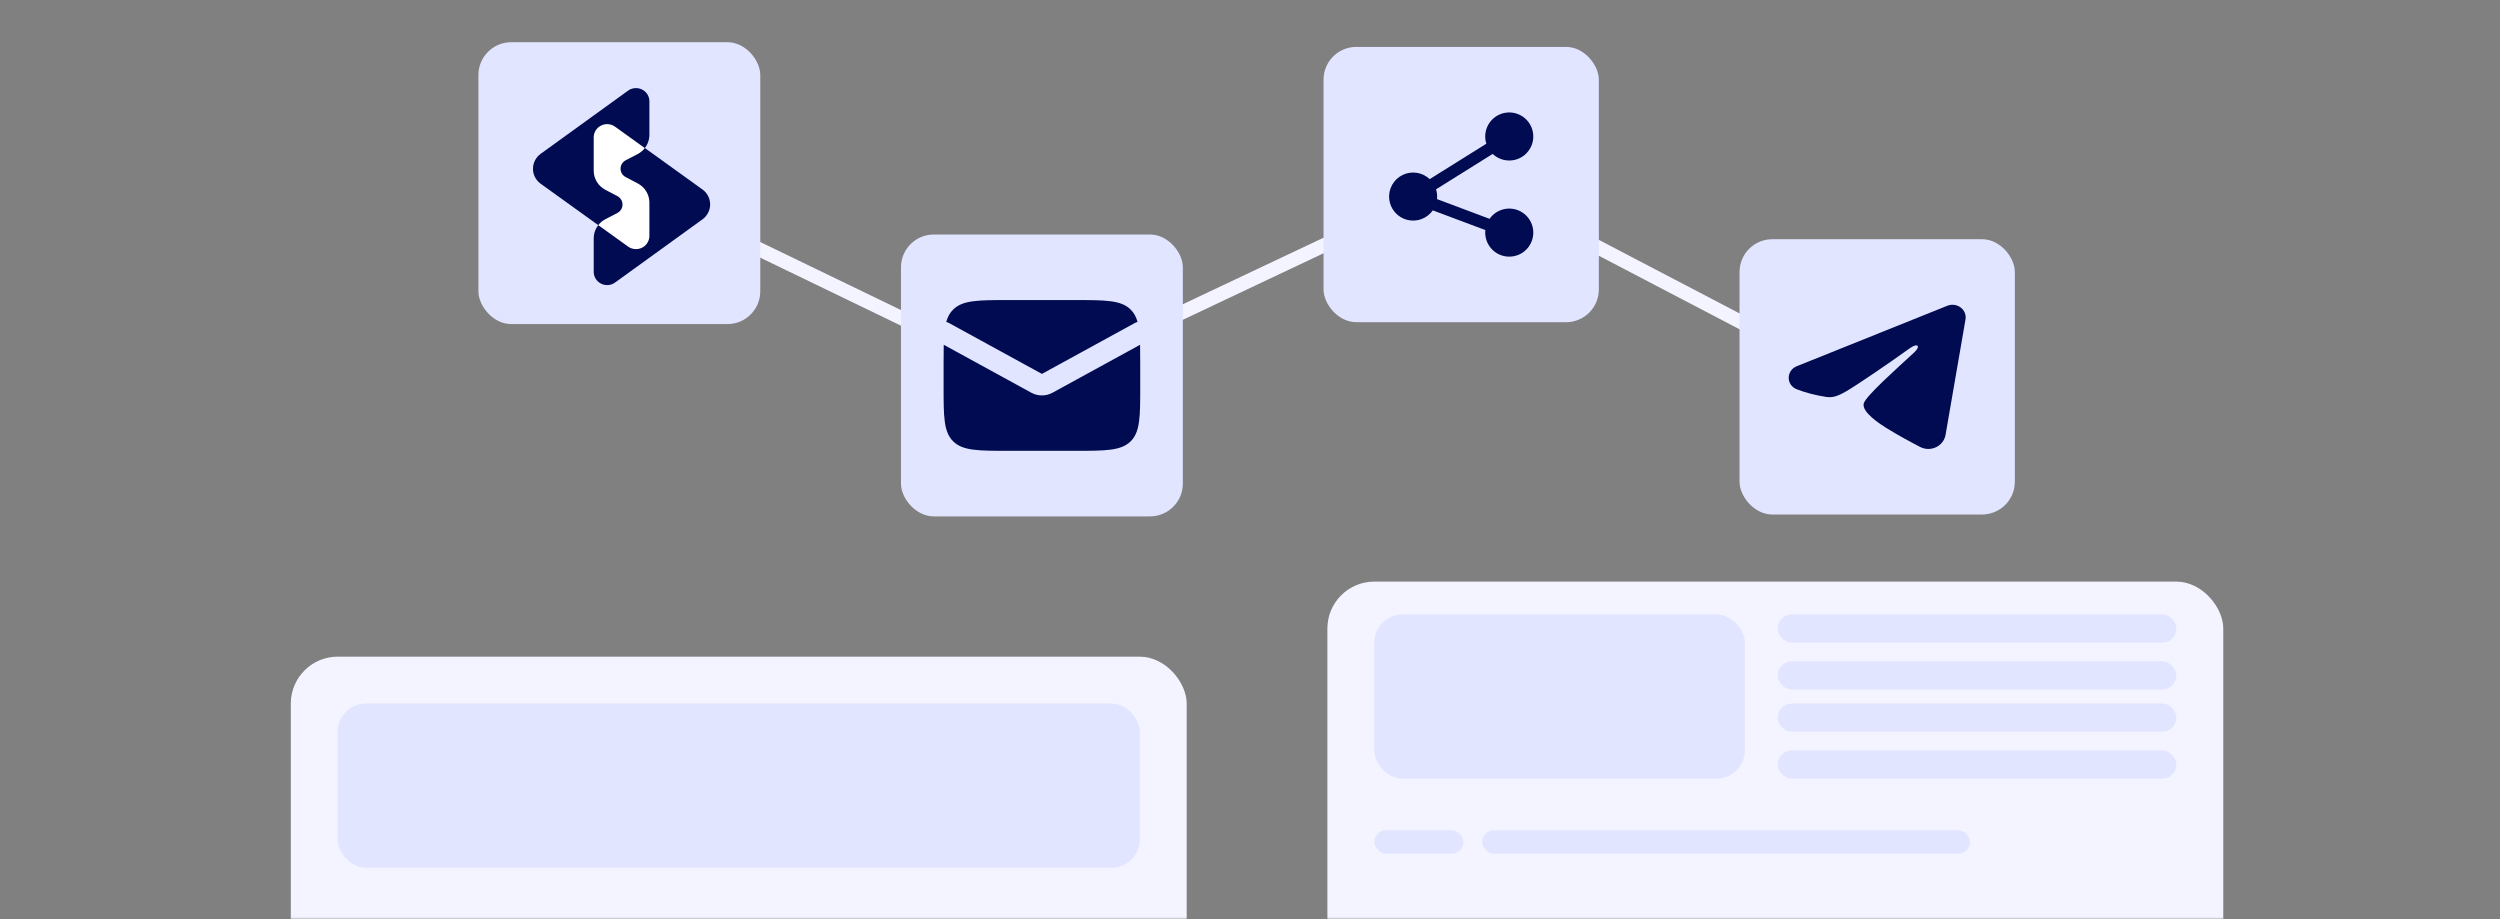 <?xml version="1.0" encoding="UTF-8"?> <svg xmlns="http://www.w3.org/2000/svg" width="533" height="196" viewBox="0 0 533 196" fill="none"><rect x="0" y="0" width="533" height="196" fill="#808080" stroke="none"/><mask id="mask0_45_2447" style="mask-type:alpha" maskUnits="userSpaceOnUse" x="0" y="0" width="533" height="196"><rect width="533" height="196" rx="40" fill="white"></rect></mask><g mask="url(#mask0_45_2447)"><rect x="62" y="140" width="191" height="100" rx="10" fill="#F3F4FF"></rect><rect x="283" y="124" width="191" height="100" rx="10" fill="#F3F4FF"></rect><rect x="379" y="131" width="85" height="6" rx="3" fill="#E1E5FF"></rect><rect x="379" y="141" width="85" height="6" rx="3" fill="#E1E5FF"></rect><rect x="379" y="150" width="85" height="6" rx="3" fill="#E1E5FF"></rect><rect x="379" y="160" width="85" height="6" rx="3" fill="#E1E5FF"></rect><rect x="316" y="177" width="104" height="5" rx="2.5" fill="#E1E5FF"></rect><rect x="72" y="150" width="171" height="35" rx="6" fill="#E1E5FF"></rect><rect x="293" y="131" width="79" height="35" rx="6" fill="#E1E5FF"></rect><rect x="293" y="177" width="19" height="5" rx="2.5" fill="#E1E5FF"></rect><path d="M130.5 38L220.5 81.5L312.5 38L400.5 84" stroke="#F3F4FF" stroke-width="3"></path><rect x="192.09" y="50" width="60.09" height="60.09" rx="6.987" fill="#E1E5FF"></rect><path fill-rule="evenodd" clip-rule="evenodd" d="M201.203 73.504C201.173 74.744 201.173 76.147 201.173 77.749V82.341C201.173 88.833 201.173 92.082 203.22 94.097C205.265 96.115 208.561 96.115 215.147 96.115H229.122C235.708 96.115 239.004 96.115 241.049 94.097C243.096 92.082 243.096 88.833 243.096 82.341V77.749C243.096 76.147 243.096 74.742 243.066 73.504L224.396 83.727C223.704 84.106 222.926 84.305 222.135 84.305C221.343 84.305 220.565 84.106 219.873 83.727L201.203 73.504ZM201.739 68.635C201.933 68.681 202.122 68.754 202.305 68.855L222.135 79.714L241.964 68.855C242.149 68.756 242.338 68.682 242.53 68.635C242.227 67.547 241.762 66.695 241.049 65.992C239.004 63.974 235.708 63.974 229.122 63.974H215.147C208.561 63.974 205.265 63.974 203.22 65.992C202.505 66.695 202.042 67.547 201.739 68.632" fill="#000B52"></path><rect x="102" y="9" width="60.09" height="60.09" rx="6.987" fill="#E1E5FF"></rect><path fill-rule="evenodd" clip-rule="evenodd" d="M133.904 52.577L115.273 39.174C114.764 38.807 114.35 38.327 114.064 37.773C113.779 37.218 113.63 36.605 113.63 35.984C113.63 35.362 113.779 34.749 114.064 34.195C114.35 33.641 114.764 33.16 115.273 32.793L133.898 19.329C134.325 19.02 134.829 18.834 135.356 18.791C135.884 18.749 136.412 18.851 136.884 19.086C137.356 19.322 137.752 19.681 138.029 20.125C138.306 20.569 138.452 21.08 138.452 21.602V28.754C138.452 29.59 138.221 30.41 137.784 31.126C137.347 31.842 136.72 32.428 135.971 32.82L133.402 34.156C133.072 34.329 132.796 34.587 132.604 34.902C132.412 35.217 132.31 35.578 132.31 35.946C132.31 36.314 132.412 36.675 132.604 36.991C132.796 37.306 133.072 37.564 133.402 37.736L135.988 39.097C136.735 39.493 137.359 40.081 137.794 40.799C138.228 41.517 138.455 42.338 138.452 43.174V50.304C138.452 50.825 138.305 51.335 138.028 51.778C137.752 52.221 137.356 52.58 136.885 52.816C136.414 53.051 135.887 53.153 135.36 53.111C134.834 53.069 134.33 52.884 133.904 52.577Z" fill="#000B52"></path><path fill-rule="evenodd" clip-rule="evenodd" d="M131.129 26.986L149.759 40.391C150.268 40.758 150.683 41.237 150.968 41.792C151.254 42.346 151.402 42.959 151.402 43.58C151.402 44.202 151.254 44.815 150.968 45.369C150.683 45.923 150.268 46.403 149.759 46.77L131.134 60.235C130.708 60.543 130.203 60.729 129.676 60.772C129.149 60.815 128.62 60.713 128.148 60.477C127.677 60.242 127.28 59.882 127.003 59.438C126.727 58.994 126.58 58.483 126.58 57.962V50.809C126.58 49.974 126.811 49.153 127.248 48.437C127.685 47.721 128.312 47.135 129.061 46.743L131.631 45.407C131.96 45.234 132.236 44.976 132.428 44.661C132.621 44.345 132.722 43.984 132.722 43.616C132.722 43.248 132.621 42.887 132.428 42.572C132.236 42.256 131.96 41.998 131.631 41.825L129.05 40.456C128.303 40.063 127.679 39.477 127.244 38.762C126.808 38.047 126.579 37.228 126.579 36.395V29.264C126.579 28.743 126.725 28.233 127.001 27.789C127.278 27.345 127.673 26.985 128.145 26.749C128.616 26.513 129.144 26.411 129.671 26.453C130.197 26.494 130.702 26.679 131.129 26.986Z" fill="#000B52"></path><path fill-rule="evenodd" clip-rule="evenodd" d="M131.629 45.401L129.06 46.737C128.47 47.046 127.954 47.476 127.546 47.998L133.902 52.57C134.328 52.877 134.833 53.062 135.36 53.104C135.886 53.146 136.414 53.043 136.886 52.807C137.357 52.571 137.752 52.212 138.028 51.768C138.305 51.324 138.451 50.813 138.45 50.292V43.175C138.45 42.341 138.22 41.523 137.785 40.808C137.351 40.093 136.727 39.507 135.981 39.114L133.395 37.753C133.065 37.58 132.789 37.322 132.597 37.007C132.405 36.691 132.303 36.331 132.303 35.963C132.303 35.595 132.405 35.234 132.597 34.918C132.789 34.603 133.065 34.345 133.395 34.172L135.964 32.837C136.554 32.527 137.07 32.097 137.477 31.576L131.122 27.002C130.696 26.697 130.194 26.514 129.669 26.473C129.145 26.431 128.619 26.534 128.149 26.767C127.68 27.002 127.285 27.358 127.007 27.799C126.73 28.24 126.582 28.748 126.579 29.266V36.397C126.578 37.231 126.808 38.049 127.243 38.764C127.678 39.479 128.302 40.065 129.048 40.458L131.632 41.819C131.962 41.992 132.237 42.251 132.429 42.566C132.621 42.882 132.722 43.243 132.722 43.611C132.722 43.979 132.62 44.34 132.427 44.655C132.235 44.971 131.959 45.228 131.629 45.401Z" fill="white"></path><rect x="282.18" y="10" width="58.692" height="58.692" rx="6.987" fill="#E1E5FF"></rect><path d="M318.246 32.812L306.166 40.362C306.378 41.037 306.447 41.748 306.371 42.451L317.577 46.653C318.293 45.631 319.357 44.906 320.569 44.613C321.782 44.32 323.059 44.479 324.163 45.061C325.266 45.642 326.119 46.606 326.563 47.772C327.006 48.938 327.009 50.225 326.571 51.393C326.133 52.561 325.284 53.529 324.184 54.115C323.083 54.702 321.806 54.867 320.593 54.58C319.379 54.293 318.312 53.573 317.591 52.555C316.87 51.537 316.546 50.291 316.678 49.051L305.474 44.849C304.874 45.705 304.025 46.357 303.044 46.718C302.062 47.078 300.993 47.129 299.981 46.865C298.97 46.6 298.063 46.032 297.383 45.237C296.704 44.442 296.284 43.458 296.179 42.417C296.075 41.377 296.292 40.329 296.801 39.415C297.309 38.501 298.085 37.765 299.025 37.305C299.964 36.845 301.022 36.684 302.055 36.842C303.089 37.001 304.05 37.472 304.808 38.192L316.886 30.642C316.51 29.453 316.581 28.167 317.085 27.026C317.59 25.886 318.493 24.968 319.625 24.446C320.758 23.923 322.042 23.832 323.237 24.188C324.432 24.545 325.456 25.325 326.117 26.383C326.778 27.44 327.031 28.703 326.828 29.933C326.624 31.164 325.979 32.278 325.013 33.067C324.048 33.856 322.827 34.266 321.581 34.219C320.334 34.173 319.148 33.673 318.243 32.815L318.246 32.812Z" fill="#000B52"></path><rect x="370.872" y="51" width="58.692" height="58.692" rx="6.987" fill="#E1E5FF"></rect><path fill-rule="evenodd" clip-rule="evenodd" d="M415.175 65.185C415.639 64.999 416.147 64.934 416.646 64.999C417.144 65.063 417.616 65.254 418.011 65.551C418.406 65.848 418.711 66.241 418.893 66.689C419.075 67.136 419.128 67.622 419.046 68.096L414.789 92.729C414.376 95.105 411.642 96.467 409.358 95.284C407.447 94.294 404.608 92.768 402.055 91.176C400.779 90.379 396.868 87.828 397.349 86.012C397.762 84.46 404.332 78.626 408.087 75.158C409.56 73.795 408.888 73.009 407.148 74.263C402.827 77.375 395.888 82.107 393.594 83.439C391.571 84.614 390.516 84.814 389.254 84.614C386.952 84.249 384.818 83.683 383.076 82.993C380.722 82.062 380.836 78.975 383.074 78.077L415.175 65.185Z" fill="#000B52"></path></g></svg> 